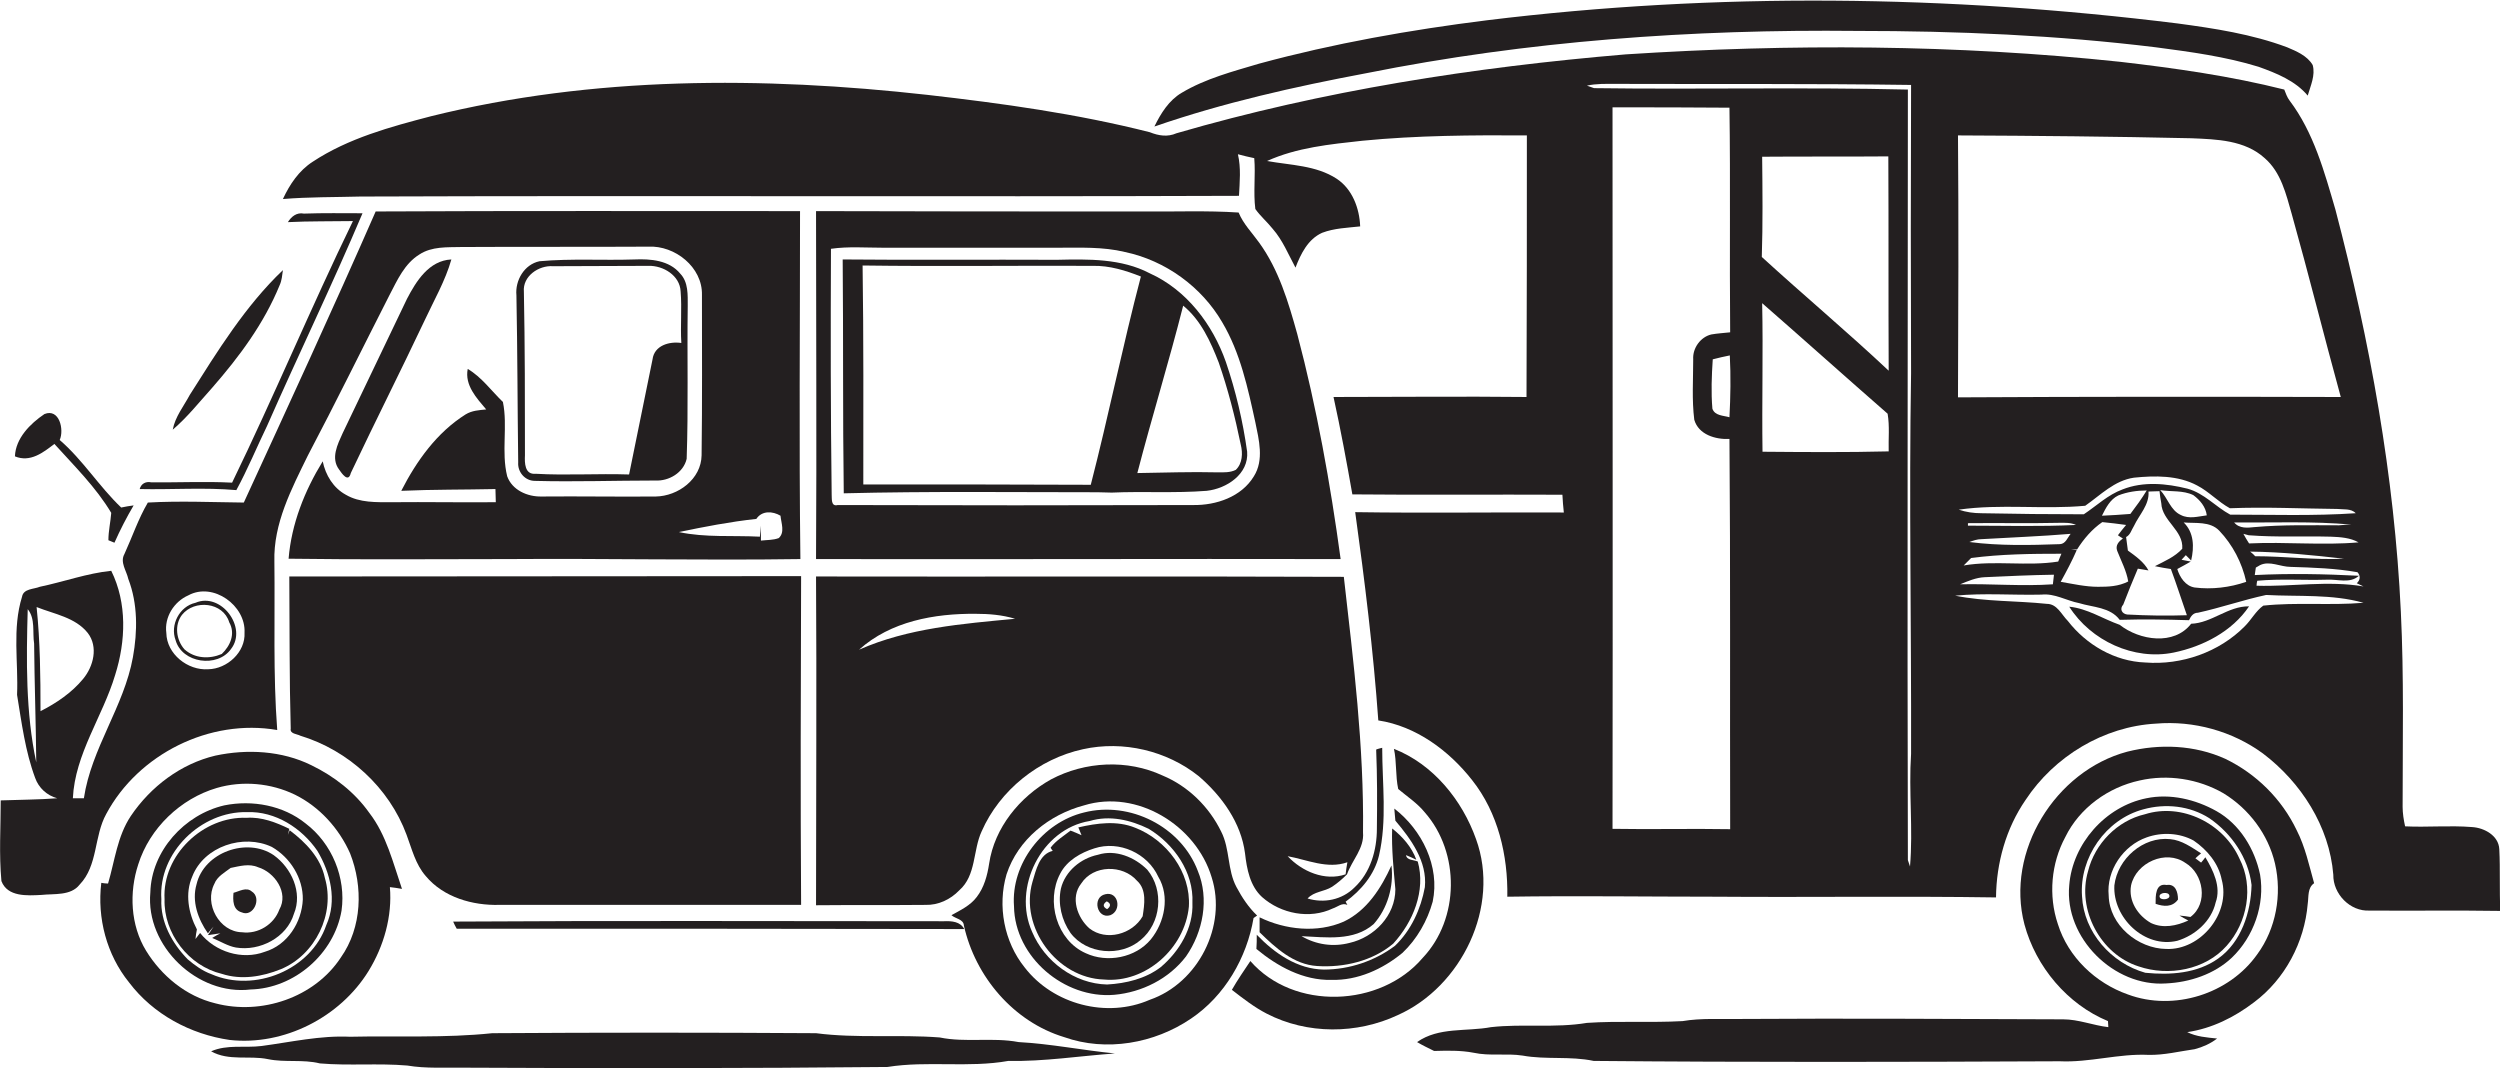 <?xml version="1.0" encoding="utf-8"?>
<!-- Generator: Adobe Illustrator 19.2.0, SVG Export Plug-In . SVG Version: 6.00 Build 0)  -->
<svg version="1.1" id="Layer_1" xmlns="http://www.w3.org/2000/svg" xmlns:xlink="http://www.w3.org/1999/xlink" x="0px" y="0px"
	 viewBox="0 0 703.4 300.6" enable-background="new 0 0 703.4 300.6" xml:space="preserve">
<g>
	<path fill="#231F20" d="M522.5,8.7c28.1,0,56.2,1.2,84,4.6c9.8,1.3,19.6,2.6,29,5.5c5,1.8,10.3,3.9,13.8,8.1
		c0.8-2.8,2.2-5.7,1.4-8.6c-1.5-2.6-4.6-3.9-7.2-5c-9.9-3.7-20.4-5.3-30.8-6.7c-64.4-8-129.8-8.8-194.3-0.9
		c-21.6,2.7-43.1,6.5-64.1,12.2c-7.4,2.2-15.1,4.2-21.8,8.2c-3.6,2.1-5.9,5.8-7.7,9.5c19.4-6.7,39.4-11.2,59.6-15
		C429.8,11.5,476.2,8.2,522.5,8.7z"/>
	<path fill="#231F20" d="M703.2,238.9c-0.2-3.8-4.2-6-7.7-6.2c-6.3-0.5-12.6,0.1-18.8-0.2c-0.4-1.8-0.7-3.7-0.7-5.5
		c0-18.3,0.4-36.6-0.5-54.9c-1.8-38.2-8.7-76.1-18.4-113.1c-3.1-10.6-6.1-21.7-12.9-30.7c-0.7-0.9-1.1-2.1-1.5-3.1
		c-15.1-3.8-30.6-6-46.1-7.8c-46.2-4.9-92.8-5.1-139.2-2.1c-42.7,3.6-85.2,10.2-126.4,22.2c-2.5,1.1-5,0.7-7.5-0.3
		c-20.5-5.2-41.5-8.1-62.5-10.5c-46.5-5.2-94.1-5.3-139.7,6c-11.5,3-23.3,6.2-33.3,12.8c-3.9,2.5-6.5,6.4-8.4,10.5
		c7.3-0.6,14.6-0.5,21.8-0.7c82.4-0.3,164.8,0.1,247.2-0.2c0.2-3.9,0.6-7.8-0.3-11.7c1.5,0.4,3.1,0.8,4.6,1.1
		c0.4,4.8-0.3,9.6,0.3,14.3c1.4,2,3.3,3.6,4.9,5.6c2.8,3.2,4.4,7.2,6.4,10.9c1.5-3.9,3.5-8,7.5-9.8c3.4-1.3,7.1-1.4,10.7-1.8
		c-0.2-5.1-2.2-10.5-6.6-13.4c-5.8-3.8-13-3.8-19.6-5c8.4-3.8,17.7-4.7,26.8-5.7c15.4-1.5,30.9-1.6,46.3-1.5c0,24.5,0,49-0.1,73.6
		c-18.1-0.2-36.2,0-54.3,0c2,9.1,3.7,18.3,5.3,27.4c19.7,0.2,39.4,0,59.1,0.1c0.1,1.7,0.2,3.3,0.4,5c-19.6-0.1-39.1,0.2-58.7-0.1
		c2.7,19.5,5.1,39,6.5,58.6c10.6,1.6,19.9,8.5,26.4,16.8c7.3,9.2,10.1,21.2,9.9,32.8c19.5-0.3,39.1,0,58.7,0
		c26.3,0.2,52.6-0.2,78.8,0.2c0.1-9.7,2.8-19.4,8.3-27.4c8.1-12.3,22-20.7,36.7-21.5c10.6-0.9,21.5,2.1,30.1,8.4
		c10.7,8.1,18.7,20.5,19.8,34.1c-0.1,5.4,4.7,10.4,10.2,10.1c12.3,0.1,24.5-0.1,36.8,0.1C703.2,250.4,703.5,244.7,703.2,238.9z
		 M665,165c-10-1.7-20.1,0.1-30.1-0.2c0-0.4,0.1-1.1,0.2-1.4c6.5-0.6,13-0.1,19.5-0.3c3.1-0.2,6.6,1.2,9.1-1.1
		c-9.7-0.5-19.5-0.7-29.3-0.2c0.1-0.5,0.2-1.6,0.3-2.1c0.3-0.2,0.9-0.5,1.2-0.7c2.7-1.3,5.7,0.5,8.6,0.5c6.3,0.2,12.6,0.4,18.8,1.5
		c0.9,1,0.8,2.2-0.2,3.1L665,165z M633.1,155.2c8.8,0.1,17.6,1,26.4,2c-8.3,0.4-16.6-0.7-25-0.7
		C634.2,156.1,633.5,155.5,633.1,155.2z M632.8,152.9c-0.6-0.9-1.1-1.8-1.6-2.7l1.5,0.4c7.7,0.6,15.4,0.2,23.1,0.4
		c2.7,0.1,5.5,0.3,7.8,1.6C653.4,153.5,643.1,152.4,632.8,152.9z M552.5,159.1c0.7-0.7,1.4-1.4,2.1-2.1c8.4-1.1,16.9-1.2,25.4-1.2
		c-0.2,0.5-0.7,1.6-0.9,2.2C570.3,159.4,561.3,157.6,552.5,159.1z M577.9,161.7c-0.1,0.7-0.2,2-0.3,2.7c-8.7,0.6-17.4-0.2-26.1,0
		c2.2-0.9,4.5-1.9,6.9-2C564.9,162.1,571.4,161.8,577.9,161.7z M553.7,147.9l0-0.7c8.6-0.1,17.2,0.1,25.8-0.1c1.5,0,3.1-0.1,4.6,0.6
		C574,148.2,563.8,147.9,553.7,147.9z M582.6,150.2c-0.9,1.1-1.4,2.8-3,2.9c-8.5,0.3-17,0.5-25.5-0.6c1.1-0.4,2.2-0.8,3.4-0.8
		C565.9,151.2,574.3,150.9,582.6,150.2z M584.3,154.8l-1.6-0.2c0.4,0,1.2,0,1.7,0c1.9-3,4.2-5.7,7.1-7.7c2.2,0.2,4.5,0.5,6.7,0.8
		c-0.8,1-1.6,1.9-2.3,2.9c0.3,0.2,1,0.7,1.4,0.9c-1.1,0.8-2.2,1.9-1.6,3.5c1.1,2.8,2.6,5.6,3.1,8.6c-2.7,1.4-5.6,1.5-8.5,1.5
		c-3.5,0-7-0.8-10.5-1.4C581.4,160.8,583,157.8,584.3,154.8z M591.4,145.1c1.1-2.2,2.3-4.6,4.6-5.7c2.5-1,5.3-1.4,8-1.4
		c-1.4,2.3-3,4.5-4.6,6.6C596.7,144.8,594.1,145,591.4,145.1z M597.4,170.1c1.3-3.4,2.7-6.8,4.1-10.1c0.8,0.1,2.3,0.4,3,0.5
		c-1.3-2.4-3.6-4-5.8-5.6c-0.2-1.3-0.3-2.5-0.5-3.8c1.2-0.6,1.5-2,2.2-3.1c1.5-3.2,4.4-6,4.1-9.7c1,0,2-0.1,3.1-0.1
		c0.1,1.1,0.3,2.3,0.5,3.4c0.2,5,6.3,7.6,5.9,12.8c-2.1,2.3-5,3.5-7.7,4.9c1.5,0.3,3,0.6,4.5,0.8c1.6,4.3,3,8.7,4.5,13
		c-5.6,0.2-11.2,0.1-16.8-0.2C597,172.7,596.3,171.3,597.4,170.1z M607.8,137.9c3.1,0.5,6.4,0,9.3,1.4c1.9,1.4,3.5,3.3,3.8,5.7
		c-2.4,0.3-5,1.1-7.3-0.1C610.7,143.6,609.9,140.1,607.8,137.9z M612.6,160.1c1-0.5,2.9-1.6,3.8-2.1c-0.7-0.1-1.9-0.4-2.6-0.5
		c0.3-0.3,0.9-1,1.2-1.3c0.5,0.5,1,1,1.5,1.5c0.9-3.8,0.8-7.9-2.1-10.7c3.3,0.3,7.4-0.4,10,2.3c3.8,4,6.4,9,7.6,14.4
		c-4.6,1.6-9.7,2.2-14.5,1.6C614.9,164.9,613.3,162.4,612.6,160.1z M628.6,147c11,0.1,22-0.4,33,0.6c-0.9,0-2.7,0.1-3.5,0.2
		c-7.9,0-15.8-0.2-23.7,0.5C632.4,148.5,630.1,148.8,628.6,147z M627.5,144.8c-4.1-2.2-7.3-6-12-7.3c-6-1.5-12.5-2.1-18.3,0.2
		c-4.1,1.5-7.3,4.6-10.9,7c-9.6,0-19.2-0.1-28.8-0.3c-2.2,0-4.3-0.3-6.4-1c11.8-1.7,23.8,0,35.6-1.1c4.3-3,8.2-7.1,13.7-7.9
		c5.9-0.6,12.4-0.7,17.8,2.2c3.3,1.7,5.9,4.6,9.2,6.4c10.1-0.4,20.1,0.1,30.2,0.2c1.7,0.2,3.9-0.2,5.2,1.2
		C651,145.2,639.2,144.8,627.5,144.8z M616.6,38.9c7.1,0.3,15,0.5,20.6,5.6c4.6,4,6,10.1,7.6,15.7c4.8,17.1,9.1,34.4,13.8,51.5
		c-35.9-0.1-71.8-0.1-107.7,0.1c0.1-24.6,0.2-49.1,0-73.7C572.7,38.2,594.6,38.4,616.6,38.9z M453.7,233.2c0.1-67.7,0-135.3,0-203
		c11,0,21.9,0,32.9,0.1c0.3,21.1,0,42.1,0.2,63.2c-1.8,0.2-3.6,0.3-5.3,0.6c-3,0.7-5.3,3.8-5.1,7c0,5.7-0.4,11.4,0.3,17
		c1.2,4.2,6,5.6,9.9,5.4c0.3,36.6,0.1,73.2,0.2,109.8C475.8,233.1,464.7,233.4,453.7,233.2z M486.6,117.4c-1.7-0.5-4.1-0.4-4.8-2.4
		c-0.4-4.6-0.2-9.3,0.1-13.9c1.6-0.4,3.2-0.8,4.8-1.1C487,105.8,486.9,111.6,486.6,117.4z M531.4,127c-11.8,0.3-23.7,0.2-35.5,0.1
		c-0.2-13.9,0.2-27.9-0.1-41.8c11.8,10.3,23.5,20.8,35.3,31.1C531.7,119.9,531.3,123.5,531.4,127z M495.7,72.3
		c0.3-9.4,0.2-18.8,0.1-28.2c11.8-0.1,23.7,0,35.5-0.1c0.1,20.1,0,40.2,0.1,60.3C519.7,93.3,507.5,83.1,495.7,72.3z M537.7,105
		c-0.6,35.7,0.1,71.4,0,107.1c-0.7,10.6,0.6,21.1-0.3,31.7c-0.2-0.5-0.4-1.3-0.6-1.8c-0.2-72.3,0-144.5,0-216.8
		c-29.4-0.7-58.8,0-88.3-0.4c-0.5-0.2-1.5-0.5-2-0.7c2.6-0.6,5.4-0.5,8-0.5c27.7,0.1,55.5-0.1,83.2,0.3
		C537.6,50.9,537.6,77.9,537.7,105z M636.8,170.4c-2.1,1.5-3.3,3.9-5.2,5.8c-7.2,7.3-17.8,11-28,10.2c-8.6-0.3-16.6-5-21.8-11.7
		c-1.8-1.8-3-4.8-5.9-4.8c-8.6-0.9-17.3-0.6-25.8-2.3c8.1-0.8,16.2-0.1,24.3-0.3c3.7-0.4,7,1.7,10.6,2.4c3.9,1.2,8.7,1.1,11.4,4.7
		c6.5-0.2,13-0.1,19.5,0.1c0.5-1.1,1.2-2.1,2.5-2.1c6.4-1.4,12.7-3.6,19.2-5c9.1,0.5,18.5-0.3,27.4,2.2
		C655.6,170.4,646.2,169.4,636.8,170.4z"/>
	<path fill="#231F20" d="M78,205.4c-1.2-15.8-0.6-31.6-0.8-47.4c-0.3-10.7,4.8-20.4,9.4-29.8c7.9-15,15.3-30.1,23-45.2
		c2.2-4.2,4.2-8.8,8.4-11.4c3.5-2.3,7.8-2,11.8-2.1c17.5-0.1,35,0,52.6-0.1c7.5-0.4,15.3,5.8,15.1,13.6c0,15,0.1,30-0.1,45.1
		c-0.1,6.7-6.6,11.5-12.9,11.6c-10.7,0.1-21.4-0.1-32.1,0c-4,0.1-8.3-1.8-9.7-5.7c-1.7-6.9,0.2-14.1-1.2-20.9c-3.3-3.2-6-7-9.9-9.3
		c-0.9,4.6,2.5,8.2,5.2,11.4c-2,0.2-4,0.3-5.8,1.4c-8.1,5.1-13.8,13.1-18.1,21.5c8.8-0.4,17.7-0.3,26.5-0.5c0,0.9,0.1,2.8,0.1,3.7
		c-9.7,0.1-19.5-0.1-29.2,0c-4.4,0-9.1,0.2-13-2.1c-3.5-1.9-5.7-5.5-6.5-9.4c-5.1,8.3-8.8,17.6-9.6,27.4c20.7,0.3,41.4,0.1,62,0.1
		c27.3-0.2,54.7,0.4,82,0c-0.4-32.6-0.1-65.3-0.1-97.9c-39.8,0-79.6-0.1-119.4,0.1c-12,27.4-24.6,54.7-37.1,81.9c-9-0.1-18-0.5-27,0
		c-2.7,4.6-4.4,9.7-6.6,14.5c-1.3,2.3,0.6,4.7,1.1,7c2.7,7,2.6,14.8,1.3,22c-2.5,13.9-11.7,25.6-13.8,39.7c-0.8,0-2.3,0-3.1,0
		c0.6-12.5,8.4-23,11.9-34.7c3-9.5,3.4-20.2-1.1-29.3c-6.8,0.7-13.4,3.1-20.1,4.5c-1.7,0.7-4.6,0.5-5,2.8c-2.8,9-1,18.4-1.4,27.6
		c1.3,7.9,2.3,15.9,5.1,23.4c1,2.8,3.3,4.9,6.2,5.7C11,225,5.6,225,0.2,225.2c0,7.6-0.5,15.2,0.2,22.7c1.7,4.5,7.3,4.1,11.2,3.9
		c3.7-0.4,8.3,0.3,10.8-2.9c5.2-5.4,4-13.6,7.5-19.9C38.9,212.2,59,202.1,78,205.4z M219.6,145.1c0.2,2.1,1.3,4.7-0.5,6.3
		c-1.6,0.6-3.3,0.5-5,0.7c0-1.4,0-2.8-0.1-4.2c0,0.8-0.1,2.3-0.2,3.1c-7.6-0.4-15.3,0.3-22.8-1.3c7.2-1.5,14.4-2.9,21.8-3.7
		C214.4,143.6,217.4,143.8,219.6,145.1z M53,167.5c7-3.8,16.2,2.9,15.8,10.5c0.3,5.5-4.9,10.2-10.2,10.3
		c-5.8,0.4-11.7-4.3-11.8-10.2C46.2,173.7,48.9,169.3,53,167.5z M7.8,171.4c2.2,2.7,1.3,6.5,1.8,9.7c0.1,11.1,0.5,22.3,0.6,33.4
		C7.2,200.4,7.4,185.7,7.8,171.4z M11.4,200.1c0-9.8-0.1-19.6-1.1-29.3c5,2,10.9,2.9,14.4,7.3c3,3.9,1.6,9.4-1.3,12.9
		C20.2,194.9,15.9,197.8,11.4,200.1z"/>
	<path fill="#231F20" d="M377.2,157.3c-2.9-21.3-6.7-42.5-12.2-63.3c-2.5-9-5.2-18.1-10.7-25.7c-2-2.8-4.5-5.3-5.8-8.5
		c-9-0.6-18-0.2-27-0.3c-30.6,0-61.3,0-91.9-0.1c0,32.6,0.2,65.3,0,97.9C278.8,157.4,328,157.2,377.2,157.3z M233.8,70
		c4.9-0.7,9.8-0.3,14.7-0.3c16.4,0,32.7,0,49.1,0c6.3,0,12.7-0.3,18.9,1.2c11.4,2.4,21.6,9.8,27.4,19.8c5.1,8.6,7.2,18.5,9.3,28.1
		c1,4.9,2.5,10.6-0.4,15.2c-3.5,5.8-10.6,8.2-17.1,8.1c-33.3,0.1-66.7,0.1-100,0c-2,0.5-1.6-1.9-1.7-3
		C233.7,116.1,233.7,93.1,233.8,70z"/>
	<path fill="#231F20" d="M66.5,137.9c3.2-5.9,5.8-12.2,8.7-18.2C84,99.7,93.5,80.1,102,60c-5.5,0-11-0.1-16.5,0.1
		c-2-0.4-3.5,0.8-4.5,2.4c6.1-0.3,12.2-0.2,18.3-0.3c-11.8,24.3-22.2,49.3-34,73.6c-7.6-0.4-15.2,0-22.8-0.1
		c-1.5-0.3-2.8,0.4-3.2,1.9C48.4,137.8,57.5,137.1,66.5,137.9z"/>
	<path fill="#231F20" d="M98.7,133.1c6.8-14.4,14-28.6,20.8-43c2.6-5.6,5.8-11.1,7.5-17.1c-6.3,0.3-9.9,6.1-12.5,11.1
		c-6,12.6-12.1,25.2-18.1,37.8c-1.4,3.1-3.4,7-1,10.2C96.1,133.1,98,136,98.7,133.1z"/>
	<path fill="#231F20" d="M191.4,77c-3.1-3.8-8.4-4.2-12.9-4c-8.9,0.3-17.8-0.3-26.7,0.5c-4.3,0.9-6.9,5.4-6.5,9.6
		c0.3,15.7,0.3,31.3,0.5,47c-0.2,2.7,1.9,5.2,4.7,5.2c11.3,0.3,22.6-0.1,33.9-0.1c3.8,0.2,7.9-2.2,8.8-6.1c0.5-14.3,0.1-28.7,0.3-43
		C193.5,83,193.7,79.4,191.4,77z M183.6,101.1c-2.2,10.8-4.4,21.6-6.6,32.4c-8.8-0.3-17.6,0.3-26.3-0.2c-3.1,0.3-3.1-3.1-3-5.2
		c0-15.3,0-30.7-0.3-46c-0.4-4.4,4.2-7.5,8.2-7.2c9,0,18-0.1,26.9-0.1c4.1-0.1,8.8,2.7,9,7.2c0.4,4.8-0.1,9.6,0.2,14.5
		C188.3,96,184.1,97.2,183.6,101.1z"/>
	<path fill="#231F20" d="M237.4,138.8c23.8-0.6,47.6-0.3,71.4-0.3c1.3,0,2.7,0.1,4,0.1c8.9-0.4,17.8,0.2,26.7-0.5
		c5.6-0.6,11.9-4.7,11.4-11c-1.2-8.6-3.2-17.1-6-25.3c-3.7-10.5-11-20.2-21.4-24.9c-8-4.2-17.3-4-26.1-3.8
		c-20.1-0.1-40.2,0.1-60.3-0.1C237.3,95,237.1,116.9,237.4,138.8z M332.9,86c5,4.1,7.7,10.1,10,16c2.6,7.5,4.6,15.3,6.2,23.1
		c0.6,2.4,0.5,5.3-1.4,7.1c-1.6,0.8-3.4,0.7-5.1,0.7c-7.6-0.2-15.1,0.1-22.6,0.2C324.1,117.3,328.9,101.8,332.9,86z M307.5,74.8
		c4.7-0.1,9.2,1.3,13.5,3c-5.1,19.4-9.1,39.2-14.1,58.6c-21.3-0.1-42.7-0.1-64-0.1c0-20.5,0.1-41-0.2-61.6
		C264.3,75,285.9,74.7,307.5,74.8z"/>
	<path fill="#231F20" d="M59.7,109.1c7.6-8.7,14.6-18.1,19-28.9c0.6-1.3,0.7-2.8,0.9-4.2C69,86.1,61.2,98.8,53.4,111.1
		c-1.7,3.2-4.1,6.1-4.8,9.8C52.7,117.4,56.1,113.1,59.7,109.1z"/>
	<path fill="#231F20" d="M15.3,124.9c5.6,6.2,11.7,12.2,16,19.4c-0.2,2.6-0.8,5.1-0.8,7.7c0.4,0.2,1.3,0.5,1.7,0.7
		c1.6-3.6,3.4-7.1,5.4-10.5c-0.9,0.1-2.6,0.4-3.5,0.6c-6.2-5.9-10.8-13.4-17.3-19c1.3-2.9-0.1-9-4.3-7.3c-4,2.7-8.1,6.8-8.3,11.9
		C8.5,130.2,12.2,127.3,15.3,124.9z"/>
	<path fill="#231F20" d="M81.4,162.2c0.1,14.3,0,28.6,0.4,42.8c-0.3,1.5,1.8,1.5,2.7,2c13.5,4.1,25,14.6,29.9,27.9
		c1.5,4,2.5,8.3,5.4,11.6c5,6,13.2,8.3,20.7,8.1c28.3,0,56.6,0,84.9,0c-0.2-30.8-0.1-61.6,0-92.5
		C177.4,162.1,129.4,162.2,81.4,162.2z"/>
	<path fill="#231F20" d="M378.1,162.3c-49.5-0.2-99,0-148.5-0.1c0.2,30.8,0,61.7,0,92.5c10.3-0.1,20.5,0,30.8-0.1
		c3.6,0.1,7-1.5,9.5-4.1c4.8-4.2,3.8-11.2,6.3-16.6c5.1-11.6,16.1-20.4,28.5-23.1c11.3-2.5,23.6,0.4,32.6,7.6
		c6.5,5.6,11.9,13.1,13,21.7c0.5,4.4,1.4,9.2,4.8,12.3c5.3,4.7,13.4,6.3,19.9,3.2c1.3-0.4,2.6-1.7,4.1-1c-0.1-0.2-0.4-0.7-0.5-0.9
		c4.4-3.2,8.1-7.6,9.4-13c2.3-9.9,0.9-20.2,0.9-30.3c-0.4,0.1-1.3,0.3-1.7,0.5c0.3,7.4,0.3,14.8,0.2,22.3c0,6-1.8,12.3-6.3,16.5
		c-3.5,3.5-8.6,4.5-13.2,3.1c1.8-2,4.7-1.9,6.9-3.3c1.5-1,2.9-2.2,4.2-3.5c1.4-4,4.9-7.3,4.5-11.8
		C383.8,210,380.8,186.1,378.1,162.3z M241.7,182.8c8.9-8,21.2-10.2,32.8-10.1c3.7,0,7.5,0.3,11.1,1.4
		C270.8,175.5,255.5,176.7,241.7,182.8z M378.6,246c-5.8,2-12.3-0.8-16.3-5.1c5.5,1,11.2,3.7,16.8,1.7
		C378.9,243.8,378.7,244.9,378.6,246z"/>
	<path fill="#231F20" d="M596.4,175.8c-4.8-1.7-9.1-4.6-14.2-5.1c6.1,9.6,18.2,15.2,29.4,12.9c8.2-1.7,16.4-5.9,21.2-13
		c-5.9-0.1-10.5,4.7-16.3,4.9C611.7,181.7,602,180.2,596.4,175.8z"/>
	<path fill="#231F20" d="M626.1,213.5c-8.6-3.9-18.5-4.3-27.6-2c-20.2,5.4-34.3,28.1-28.9,48.6c3.2,11.9,12.1,22.5,23.5,27.2
		l0.1,1.7c-4.3-0.5-8.4-2.2-12.7-2.2c-30.3-0.1-60.6-0.3-91-0.1c-5.4,0.1-10.8-0.3-16.1,0.6c-9,0.5-18-0.1-26.9,0.5
		c-8.9,1.5-18.1,0.2-27,1.2c-6.9,1.3-14.7-0.1-20.8,4.2c1.5,0.9,3.2,1.7,4.8,2.5c3.7-0.1,7.5-0.2,11.1,0.5c4.6,1,9.2,0.1,13.8,0.8
		c6.6,1.2,13.4,0.1,20,1.5c43.7,0.4,87.4,0.3,131.1,0.1c8.4,0.4,16.6-2.2,25-1.8c4.4,0.1,8.7-1,13-1.6c2.3-0.6,4.5-1.6,6.3-3
		c-2.9-0.3-5.8-0.5-8.4-1.8c6.9-1,13.3-4.2,18.8-8.4c8.7-6.5,14.2-16.9,15.1-27.7c0.3-2-0.1-4.5,1.8-5.8c-1.4-5-2.5-10.2-4.9-14.9
		C642,224.8,634.8,217.7,626.1,213.5z M635.1,268.5c-7.9,11.2-23.5,16.1-36.4,11.3c-9.1-3.2-16.8-10.5-19.7-19.8
		c-2.7-8-1.9-17.1,2.1-24.5c4-8.2,12.1-14,20.9-15.9c7.9-1.8,16.5-0.5,23.6,3.6c7.2,4.4,12.6,11.6,14.5,19.8
		C642.1,251.7,640.4,261.3,635.1,268.5z"/>
	<path fill="#231F20" d="M415.3,236.1c-3.9-11-12.1-21.1-23.1-25.4c0.8,3.7,0.4,7.6,1.2,11.3c2.5,2.1,5.4,4,7.5,6.6
		c9.9,11.3,9.8,29.9-0.6,40.9c-11.9,14-36.3,14.9-48.5,0.9c-1.8,2.7-3.6,5.3-5.2,8.1c3.1,2.4,6.3,4.9,9.8,6.7
		c11.4,5.9,25.4,5.8,36.9,0.4C411.2,277.6,422.2,255.1,415.3,236.1z"/>
	<path fill="#231F20" d="M103.7,273.2c4.3-7,6.7-15.4,6-23.6c0.8,0.1,2.5,0.3,3.4,0.5c-2.5-7.3-4.4-15.2-9.2-21.4
		c-4.1-5.8-9.9-10.3-16.3-13.4c-8.3-4.1-18.1-4.6-27-2.7c-9.7,2.3-18.2,8.7-23.8,17c-3.8,5.7-4.5,12.6-6.4,19
		c-0.5,0-1.4-0.1-1.9-0.2c-1.2,9.9,1.5,20.2,7.8,28c6.8,9,17.3,14.6,28.3,16.2C79.9,294.3,95.7,286.2,103.7,273.2z M41.1,267.5
		c-4.4-7.2-4.8-16.4-2.2-24.3c3.2-10.2,11.9-18.5,22.1-21.5c7.2-2.1,15.2-1.4,22,1.9c6.9,3.4,12.4,9.5,15.5,16.5
		c3.7,9.4,3.4,20.8-2.6,29.3c-7.4,11.3-22.4,16.3-35.3,12.9C52.3,280.3,45.4,274.5,41.1,267.5z"/>
	<path fill="#231F20" d="M353.7,257.6c-2.4-2.3-4.2-5-5.8-8c-2.6-4.8-1.8-10.7-4.3-15.6c-3.4-7-9.3-12.8-16.5-15.8
		c-9.9-4.6-21.8-4-31.4,1.1c-8.8,4.9-15.9,13.6-17.4,23.7c-0.5,3.3-1.4,6.7-3.5,9.4c-1.8,2.4-4.6,3.7-7.1,5.1c1.1,1,3.4,1.1,3.5,2.9
		c3.2,14.4,14,27.1,28.2,31.4c11.8,4.2,25.4,1.8,35.7-5.2c9.5-6.4,15.7-17.1,17.6-28.3L353.7,257.6z M323.5,281.3
		c-12.1,5.3-27.2,1.3-35.2-9.1c-5.8-7.2-7.7-17.3-5.1-26.2c3.2-9.8,12-16.8,21.8-19.4c14.9-4.6,31.5,5.6,35.9,20.2
		C345.3,260.5,337.1,276.6,323.5,281.3z"/>
	<path fill="#231F20" d="M623.6,228.2c-5.9-3.3-13-5-19.7-3.6c-11.5,2.3-20.8,12.8-21.7,24.5c-1.4,14.8,12.6,28.6,27.2,27.6
		c6.7-0.3,13.6-2.6,18.5-7.2c6.2-5.9,9.4-15,8-23.4C634.4,238.9,630.2,231.9,623.6,228.2z M624.1,269.7c-5.9,4.2-13.5,4.7-20.5,4
		c-9.6-2.7-17.3-11.4-17.8-21.5c-0.8-10.9,6.7-21.7,17.3-24.5c6.2-1.7,13-1,18.5,2.5c6.3,4.3,11,11.2,11.9,18.8
		C633.3,256.7,630.6,265.1,624.1,269.7z"/>
	<path fill="#231F20" d="M96.1,256.2c1.3-9.2-2.7-18.9-10.1-24.5c-6.3-5.1-15-6.7-22.9-5.1c-11.2,2.6-20.5,12.8-20.8,24.5
		c-1.4,15.1,13.3,29.1,28.2,27.3C82.8,278.1,94,268.4,96.1,256.2z M59.5,274.1c-2.5-0.9-4.7-2.5-6.7-4.2c-4.4-4.5-7.7-10.5-7.4-16.9
		c-0.9-13.1,11.2-24.8,24.1-24.5c8-0.3,15.4,4.5,19.8,10.9c3.7,6.2,5.6,14,2.5,20.9C87.5,272.9,71.6,279.4,59.5,274.1z"/>
	<path fill="#231F20" d="M305,228.6c-11.6,2.8-20.6,14.4-19.7,26.4c0.2,14.3,14.2,26.1,28.2,24.9c7.8-0.7,15.4-4.5,20.2-10.8
		c4.8-6.9,6.6-16.2,3.3-24.1C332.3,232.6,317.9,225.3,305,228.6z M326.6,272.1c-4.3,3.3-9.8,4.6-15.1,4.9
		c-9.2-0.2-17.6-6.5-21.1-14.8c-5.6-12.4,2.6-29,16.2-31.2c5.6-1.7,11.5-0.3,16.6,2.2c7.1,4.3,12.7,12.2,12.3,20.8
		C335.8,261.1,331.8,267.7,326.6,272.1z"/>
	<path fill="#231F20" d="M392.5,266.1c-5.7,4.3-12.9,6.7-20,6.7c-7.5-0.1-13.9-4.6-18.9-9.8c0,1,0,3-0.1,4
		c5.9,4.9,13.2,8.9,21.1,8.7c7.4,0.2,14.4-3,20-7.6c4.1-3.9,7-9,8.5-14.4c2.1-9.9-3-20.2-10.8-26.2c0.1,0.9,0.2,2.6,0.3,3.4
		c4.4,5.2,9,11.5,8.3,18.7C399.8,255.7,397,261.8,392.5,266.1z"/>
	<path fill="#231F20" d="M603.5,229.1c-7.8,1.8-14.1,8.3-16,16c-3.2,10.8,3.5,23.4,14.2,26.8c8.4,2.9,18.8,1,24.8-5.8
		c5.8-6.5,7.7-16.6,3.6-24.5C625.7,231.7,613.9,225.8,603.5,229.1z M609.5,267c-8-0.1-16-6.7-16.2-15c-0.7-7.1,4.1-14.1,10.7-16.4
		c4.2-1.5,9.2-1.3,13.2,0.9c3.8,2.6,7,6.4,7.9,11C627.7,256.9,619.2,267.4,609.5,267z"/>
	<path fill="#231F20" d="M91.4,247c-1.2-5.7-5.4-10-9.9-13.4c-0.1,0.3-0.4,1-0.5,1.3c0.1-0.4,0.3-1.3,0.4-1.7
		c-3.7-1.8-7.8-3.4-12-3.1c-12.2-0.5-23.8,10.5-23.1,22.9c-0.3,9.6,6.8,18.8,16.1,21c5.5,1.8,11.4,0.8,16.6-1.3
		C88.7,268.7,94.4,257.1,91.4,247z M74.5,267.8c-6.4,2.4-14,0-18.2-5.3c-0.4,0.6-0.9,1.1-1.3,1.7c0.1-0.9,0.2-1.8,0.4-2.7
		c-2.4-4.6-3.4-10.1-1.3-14.9c3.3-8.5,14.4-12.1,22.4-8.3c5.2,3,8.8,8.8,8.7,14.8C84.9,259.5,80.9,265.9,74.5,267.8z"/>
	<path fill="#231F20" d="M319.4,232.9c-5.1-2.1-10.8-1.3-16-0.1c0.3,0.7,0.6,1.5,0.9,2.2c-1-0.5-2.1-0.9-3.1-1.3
		c-1.9,1.5-4.1,2.8-5.6,4.8c0.1,0.2,0.4,0.7,0.6,0.9c-3.8,0.9-4.7,5.4-5.7,8.7c-3.7,12.8,6.9,27.1,20.1,27.5
		c11.8,1.1,22.8-8.9,23.9-20.5C335.1,245.4,328.2,236.3,319.4,232.9z M323.8,264.3c-4.3,5.2-12.3,6.7-18.3,3.9
		c-8.2-3.6-11.3-14.7-7.2-22.4c1.9-3.7,5.8-5.9,9.6-7.1c7-2.3,15,1.4,18,8C329.2,252.2,327.7,259.5,323.8,264.3z"/>
	<path fill="#231F20" d="M386.5,260c3.9-4.4,5.7-10.6,5-16.5c-2.9,6.4-6.9,12.7-13.4,15.8c-7.5,3.3-16.5,2.3-23.7-1.2
		c0,1,0,3.1,0,4.2c4.5,4.4,9.6,9.1,16.2,9.5c7.5,0.5,15.6-1.4,21.4-6.3c5.6-6.1,9.2-14.9,6.9-23.1c-1.1-0.5-3.1-0.3-3.3-1.8
		c1,0.4,1.9,0.8,2.9,1.3c-1.3-3.6-3.9-6.5-6.8-8.8c-0.2,5.7,0.4,11.4,0.9,17.1c0,7.4-5.9,13.5-12.9,15.1c-4.6,1.2-9.4,0.5-13.5-1.9
		C373,263.7,380.9,264.9,386.5,260z"/>
	<path fill="#231F20" d="M619.3,242.7c-0.4-0.3-1.2-0.9-1.6-1.2c0.5-0.5,1-0.9,1.6-1.4c-2.7-1.7-5.4-3.7-8.7-4
		c-7.6-0.8-14.8,5.5-15.7,13c-0.5,9.1,8.5,17.8,17.7,15.6c5-1.5,9.6-5.5,10.8-10.8c1.6-4.4-0.7-9-2.9-12.7
		C620.2,241.6,619.6,242.4,619.3,242.7z M616.3,258c-1-0.2-2.1-0.3-3.1-0.4c0.8,0.5,1.6,0.9,2.5,1.4c-3.3,1.5-7.1,2.3-10.5,0.7
		c-3.7-2.1-6.4-6.2-5.6-10.6c1.4-6.4,9.8-10.2,15.3-6.3C620,245.8,621.4,254.2,616.3,258z"/>
	<path fill="#231F20" d="M77,240.6c-7.5-5.1-19.6-0.8-21.7,8.2c-1.4,4.8,0.4,9.8,3.2,13.8c0.5-0.7,1.1-1.3,1.6-1.9l-1.6,2.4l3.5-0.5
		c-0.8,0.4-1.5,0.8-2.3,1.3c2.2,0.9,4.4,2.3,6.7,2.7c6.7,1.1,14.3-2.8,16.3-9.5C85.2,251.1,82,244.2,77,240.6z M78.6,255.9
		c-1.5,4.2-6,7-10.5,6.4c-6.4-0.1-10.7-8-7.8-13.6c0.8-2.1,2.9-3.2,4.6-4.5c2.5-0.5,5.2-1.3,7.7-0.2
		C77.3,245.4,81.3,251.2,78.6,255.9z"/>
	<path fill="#231F20" d="M308.9,240.5c-4.8,1-9.2,4.6-10.4,9.5c-0.9,4.3,0.2,8.9,2.7,12.5c4.5,6,14.1,6.8,19.7,2
		c5.8-4.7,6.7-14,1.9-19.8C319.3,241.2,313.9,238.9,308.9,240.5z M321.5,257.8c-2.9,5.1-10.3,7.1-15,3.4c-3.4-3-5.4-8.7-2.3-12.6
		c3.4-5.3,11.7-5.4,15.7-0.8C322.7,250.3,322,254.5,321.5,257.8z"/>
	<path fill="#231F20" d="M609.6,249c-3.2-0.6-3.1,3.1-3.1,5.3c2.3,0.8,4.7,1,6.3-1.2C612.8,251,612.1,248.6,609.6,249z M607.8,252.7
		c-0.9-1.3,1.6-1.9,2.4-1.1C611.1,252.9,608.6,253.4,607.8,252.7z"/>
	<path fill="#231F20" d="M70.8,250.8c-1.5-1.3-3.5,0-5.1,0.4c-0.2,2.1-0.2,4.8,2.3,5.5C71.3,258.2,73.8,252.6,70.8,250.8z"/>
	<path fill="#231F20" d="M311,251.6c-3.8,0.8-2.4,7.1,1.4,5.9C315.7,256.2,314.7,250.7,311,251.6z M311.5,255.8
		c-1.2-0.6-1.3-1.4-0.1-2.2C312.6,254.2,312.6,255,311.5,255.8z"/>
	<path fill="#231F20" d="M127.5,259.3c0.2,0.5,0.7,1.5,1,2c47.6,0,95.2,0,142.8,0.1c-1.1-2.1-3.5-2.3-5.7-2.2
		C219.5,259.2,173.5,259,127.5,259.3z"/>
	<path fill="#231F20" d="M264.4,291.9c-11.6-0.9-23.3,0.3-34.8-1.2c-30.3-0.2-60.7-0.2-91.1,0c-13.3,1.4-26.7,0.7-40,1
		c-8.4-0.4-16.6,1.5-24.9,2.6c-4.7,0.6-9.7-0.5-14.2,1.5c5,2.8,10.7,1.1,16,2.2c4.8,1,9.8,0,14.6,1.2c8.2,0.7,16.4-0.1,24.6,0.6
		c5.3,0.9,10.6,0.5,15.9,0.6c39.7,0.2,79.4,0.2,119.2-0.2c11.3-1.8,22.8,0.3,34-1.7c10.1,0.2,20-1.4,30-2.1
		c-9.1-0.9-18-2.7-27.1-3.2C279.2,291.8,271.7,293.4,264.4,291.9z"/>
	<path fill="#231F20" d="M65,182.6c4.7-6-2.8-16.1-10-13c-4.5,1-7.2,6.2-5.6,10.5C51.2,186.6,61.2,188,65,182.6z M51.2,173
		c3.5-4.4,11.6-3.6,13.3,2.1c1.8,3.2,0.3,6.6-2.1,8.9c-3.5,1.5-7.6,1.3-10.5-1.3C49.6,180.1,49,175.9,51.2,173z"/>
</g>
</svg>
